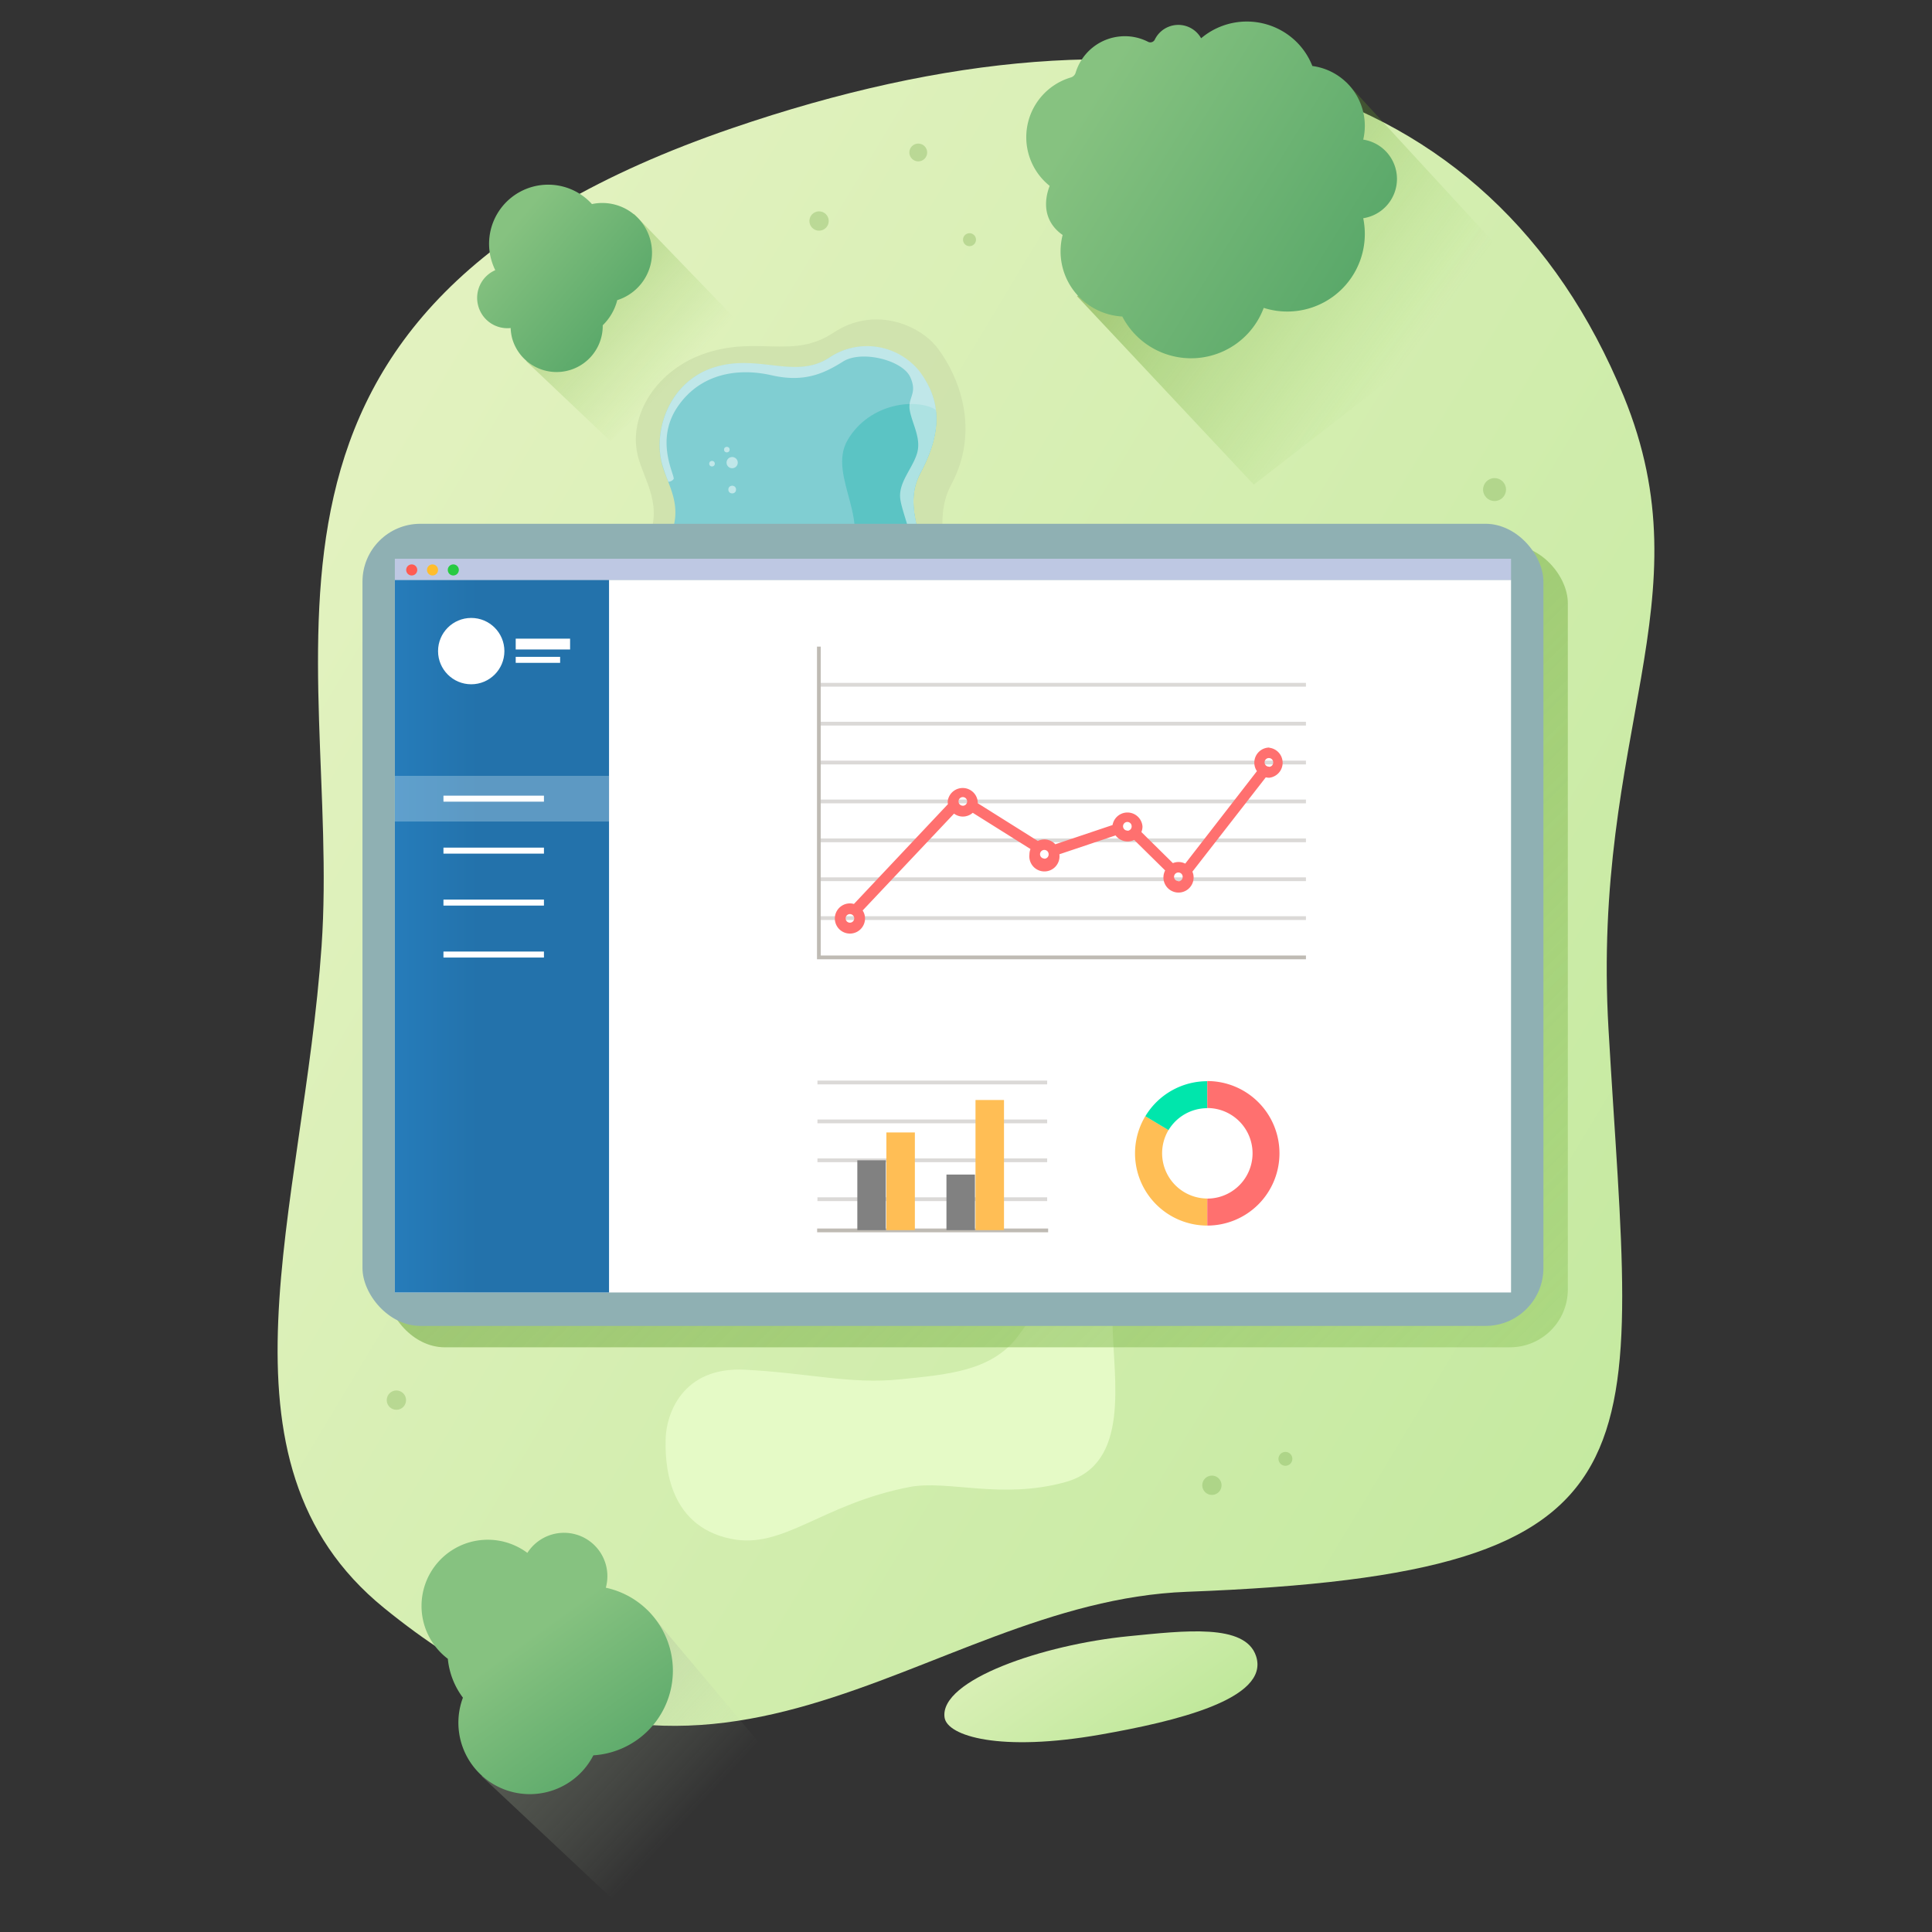 <svg xmlns="http://www.w3.org/2000/svg" xmlns:xlink="http://www.w3.org/1999/xlink" viewBox="0 0 512 512"><rect x="0" y="0" width="512" height="512" fill="#333333" stroke="none"/><defs><style>.cls-1{fill:url(#linear-gradient);}.cls-2{fill:#cddfab;}.cls-16,.cls-2{opacity:0.8;}.cls-3{fill:#80ced2;}.cls-4{fill:#5bc4c4;}.cls-18,.cls-5{fill:#fff;}.cls-12,.cls-5,.cls-6,.cls-7{opacity:0.5;}.cls-6{fill:url(#linear-gradient-2);}.cls-7{fill:url(#linear-gradient-3);}.cls-8{fill:#e5fac6;}.cls-9{fill:url(#linear-gradient-4);}.cls-10{fill:url(#linear-gradient-5);}.cls-11{fill:url(#linear-gradient-6);}.cls-12{fill:url(#linear-gradient-7);}.cls-13{fill:url(#linear-gradient-8);}.cls-14,.cls-26{opacity:0.3;}.cls-15{fill:#6ba041;}.cls-16{fill:url(#linear-gradient-9);}.cls-17{fill:#8fb0b3;}.cls-19{fill:url(#linear-gradient-10);}.cls-20,.cls-21,.cls-31{fill:none;}.cls-20{stroke:#bfbbb4;}.cls-20,.cls-21{stroke-miterlimit:10;}.cls-21{stroke:#dbd9d7;}.cls-22{fill:#818181;}.cls-23{fill:#ffbe55;}.cls-24{fill:#00e6ac;}.cls-25{fill:#ff706f;}.cls-26{fill:#e3f4fc;}.cls-27{fill:#bec8e3;}.cls-28{fill:#ff5b52;}.cls-29{fill:#ffbd2d;}.cls-30{fill:#27ca41;}</style><linearGradient id="linear-gradient" x1="85.07" y1="140.5" x2="507.28" y2="394.53" gradientUnits="userSpaceOnUse"><stop offset="0" stop-color="#e2f2bf"/><stop offset="1" stop-color="#c0e89b"/></linearGradient><linearGradient id="linear-gradient-2" x1="301.38" y1="43.09" x2="372.41" y2="95.79" gradientUnits="userSpaceOnUse"><stop offset="0" stop-color="#5b9126"/><stop offset="1" stop-color="#76bc38" stop-opacity="0"/></linearGradient><linearGradient id="linear-gradient-3" x1="130.47" y1="430.99" x2="183.64" y2="480.52" gradientUnits="userSpaceOnUse"><stop offset="0" stop-color="#88917e"/><stop offset="1" stop-color="#c0d1b2" stop-opacity="0"/></linearGradient><linearGradient id="linear-gradient-4" x1="3877.56" y1="-5163.68" x2="3941.69" y2="-5129.67" gradientTransform="matrix(0.06, 0.86, 0.95, -0.19, 4979.69, -3926.56)" xlink:href="#linear-gradient"/><linearGradient id="linear-gradient-5" x1="139.38" y1="434.49" x2="178.4" y2="488.55" gradientUnits="userSpaceOnUse"><stop offset="0" stop-color="#86c280"/><stop offset="1" stop-color="#459c5f"/></linearGradient><linearGradient id="linear-gradient-6" x1="287.78" y1="28.59" x2="393.95" y2="94.37" xlink:href="#linear-gradient-5"/><linearGradient id="linear-gradient-7" x1="137.62" y1="61.39" x2="179.37" y2="100.28" xlink:href="#linear-gradient-2"/><linearGradient id="linear-gradient-8" x1="135.16" y1="60.58" x2="179.73" y2="98.27" xlink:href="#linear-gradient-5"/><linearGradient id="linear-gradient-9" x1="200.93" y1="192.2" x2="544.51" y2="538.72" gradientUnits="userSpaceOnUse"><stop offset="0" stop-color="#8ab85e"/><stop offset="1" stop-color="#76bc38" stop-opacity="0"/></linearGradient><linearGradient id="linear-gradient-10" x1="104.64" y1="248.1" x2="161.4" y2="248.1" gradientUnits="userSpaceOnUse"><stop offset="0" stop-color="#267cba"/><stop offset="0.39" stop-color="#2372ab"/></linearGradient></defs><title>Asset 6</title><g id="Layer_2" data-name="Layer 2"><g id="Layer_6" data-name="Layer 6"><path class="cls-1" d="M426.27,272.72c6.6,114.08,18.44,144.22-111.7,149.12-71.25,2.68-125,75.71-212.78,4.3-47.88-38.93-21.42-105.46-16.57-175.4C90.61,173,52.2,82.61,193.93,34c114.55-39.27,201-15.15,236.37,71C452.49,159.16,421.71,194.11,426.27,272.72Z"/><path class="cls-2" d="M169,120.69c-2.57-10.63,5-22.86,18.23-27.17,13.88-4.5,23,1.74,33.68-5.37s22.88-2.2,27.71,4.3c5.77,7.75,11.08,21.8,3.46,36-6,11.2,2.23,22.75-4.24,38.84-4.63,11.54-23.4,26.24-54.41,12.69-16.13-7-27.87-24.35-22.27-35.65C176.26,134.1,170.64,127.48,169,120.69Z"/><path class="cls-3" d="M175.34,122.62c-2.2-9.12,2.3-21.49,13.7-25.19,11.9-3.86,21.71,3.37,30.84-2.72a17.87,17.87,0,0,1,23.76,3.68c5,6.65,6.86,14.64.33,26.86-5.14,9.61,1.85,17.84,1.53,30.43-.27,10.66-14.51,30.68-43.7,23.42-24.5-6.09-29.4-26.47-24.6-36.16C181.56,134.13,176.74,128.44,175.34,122.62Z"/><path class="cls-4" d="M245.5,155.68c.32-12.59-6.67-20.82-1.53-30.43,3.55-6.65,4.6-12,4-16.66-5-3.11-17.41-1.94-23.29,7.93s8.07,23-1.82,33.24-21.79,2.53-31.4,5.71-8.24,13.47-8.24,13.47c4.19,4.38,10.24,8.1,18.55,10.16C231,186.36,245.23,166.34,245.5,155.68Z"/><path class="cls-5" d="M232,170c-3.79,1.84-4.51,4.75-1.67,6.73,10-5.29,15-14.8,15.19-21.07.32-12.59-6.67-20.82-1.53-30.43,6.53-12.22,4.62-20.21-.33-26.86a17.87,17.87,0,0,0-23.76-3.68c-9.13,6.09-18.94-1.14-30.84,2.72-11.4,3.7-15.9,16.07-13.7,25.19a42.88,42.88,0,0,0,1.77,5.09,1.89,1.89,0,0,0,1.38-.72c.53-.72-5.1-10,1-19.07s16.22-10.45,25-8.44,14.05-.6,18.93-3.66,15.73-.37,17.78,4.13-.81,5.35-.09,9,3.1,7.37,1.86,11.33-4.79,7.49-4.44,11.66,5.5,14.57,4,23.32A19.13,19.13,0,0,1,232,170Z"/><circle class="cls-5" cx="192.62" cy="119.15" r="0.74"/><circle class="cls-5" cx="235.96" cy="155.11" r="0.74"/><circle class="cls-5" cx="188.69" cy="122.88" r="0.74"/><circle class="cls-5" cx="194.04" cy="129.74" r="1.02"/><circle class="cls-5" cx="233.26" cy="159.61" r="1.49"/><circle class="cls-5" cx="194.03" cy="122.6" r="1.49"/><polygon class="cls-6" points="285.43 78.5 356.78 21.78 403.84 72.91 332.27 128.44 285.43 78.5"/><polygon class="cls-7" points="127.64 470.72 171.57 426.64 206.31 467.94 165.59 506.34 127.64 470.72"/><path class="cls-8" d="M294.84,350.93c.26,14.76,4.85,37.06-12.54,41.85-17.07,4.7-31.1-.67-41.31,1.3-23.31,4.52-33.32,16.58-47.26,13.73-17.31-3.54-17.51-20.91-17.31-26.82s4.17-18.86,21-18,27.94,3.9,41,2.56c12.4-1.27,24.22-2.09,31.22-11.27,4.28-5.61,11.43-17.73,16.52-17.6S294.65,339.85,294.84,350.93Z"/><path class="cls-9" d="M332.87,438.89c3.76,11.43-21.72,17.36-41.09,20.77-26.9,4.75-40.77.38-41.46-4.5-1.41-9.94,26.1-19.32,48.81-21.55C313.91,432.16,330,430.17,332.87,438.89Z"/><path class="cls-10" d="M154.13,407.19a11.53,11.53,0,0,0-14.37,4.34,17.76,17.76,0,0,0-3.44-2,17.55,17.55,0,0,0-17.64,30.07,20.38,20.38,0,0,0,4,10.3,18.93,18.93,0,0,0,34.57,15.28,22.48,22.48,0,0,0,7.67-43,22.74,22.74,0,0,0-4.37-1.42A11.5,11.5,0,0,0,154.13,407.19Z"/><path class="cls-11" d="M370.21,47.37A10.53,10.53,0,0,0,361.27,37a16,16,0,0,0-13.48-19.51,18.45,18.45,0,0,0-5.26-7.35,18.76,18.76,0,0,0-24.22,0,6.93,6.93,0,0,0-12.26.32,1.32,1.32,0,0,1-1.78.63,13.47,13.47,0,0,0-7.36-1.44,13.61,13.61,0,0,0-11.85,9.6,1.87,1.87,0,0,1-1.26,1.27,16.52,16.52,0,0,0-5.64,28.73c.09.07-3.45,7.29,2.62,12.39.27.23.55.43.83.63a17.73,17.73,0,0,0-.55,4.34,17.3,17.3,0,0,0,16.36,17.27,20.55,20.55,0,0,0,37.48-2.29A20.55,20.55,0,0,0,361.69,62a21.14,21.14,0,0,0-.42-4.17A10.53,10.53,0,0,0,370.21,47.37Z"/><polygon class="cls-12" points="139.49 95.78 168.03 56.7 195.16 84.82 161.77 116.9 139.49 95.78"/><path class="cls-13" d="M126.72,81a8,8,0,0,0,8.61,5.93,12.51,12.51,0,0,0,.4,2.75,12.23,12.23,0,0,0,24-3.48,14.16,14.16,0,0,0,3.85-6.66,13.18,13.18,0,0,0-6.71-25.46,15.66,15.66,0,0,0-26.74,14.52,16.44,16.44,0,0,0,1.12,3A8,8,0,0,0,126.72,81Z"/><g class="cls-14"><circle class="cls-15" cx="321.17" cy="393.61" r="2.56"/><circle class="cls-15" cx="105.05" cy="371.05" r="2.56"/><circle class="cls-15" cx="243.35" cy="40.41" r="2.36"/><circle class="cls-15" cx="340.65" cy="386.61" r="1.84"/><circle class="cls-15" cx="121.8" cy="336.51" r="1.84"/><circle class="cls-15" cx="391.37" cy="170.7" r="1.65"/><circle class="cls-15" cx="374.49" cy="181.58" r="3.69"/><circle class="cls-15" cx="217.06" cy="58.57" r="2.56"/><circle class="cls-15" cx="111.68" cy="293.64" r="2.56"/><circle class="cls-15" cx="256.93" cy="63.52" r="1.72"/><circle class="cls-15" cx="385.68" cy="210.71" r="1.84"/><circle class="cls-15" cx="388.92" cy="193.47" r="2.02"/><circle class="cls-15" cx="396.07" cy="129.74" r="3.04"/><circle class="cls-15" cx="102.49" cy="334.67" r="3.69"/></g><rect class="cls-16" x="102.53" y="144.48" width="312.96" height="212.57" rx="15.33" ry="15.33"/><rect class="cls-17" x="96.06" y="138.81" width="312.96" height="212.57" rx="15.33" ry="15.33"/><rect class="cls-18" x="104.64" y="153.67" width="295.8" height="188.85"/><rect class="cls-19" x="104.64" y="153.67" width="56.76" height="188.85"/><line class="cls-20" x1="216.55" y1="326.07" x2="277.77" y2="326.07"/><line class="cls-21" x1="216.63" y1="317.8" x2="277.51" y2="317.8"/><line class="cls-21" x1="216.63" y1="307.49" x2="277.51" y2="307.49"/><line class="cls-21" x1="216.63" y1="297.18" x2="277.51" y2="297.18"/><line class="cls-21" x1="216.63" y1="286.87" x2="277.51" y2="286.87"/><line class="cls-21" x1="217" y1="243.31" x2="346.09" y2="243.31"/><line class="cls-21" x1="217" y1="233.01" x2="346.09" y2="233.01"/><line class="cls-21" x1="217" y1="222.7" x2="346.09" y2="222.7"/><line class="cls-21" x1="217" y1="212.39" x2="346.09" y2="212.39"/><line class="cls-21" x1="217" y1="202.08" x2="346.09" y2="202.08"/><line class="cls-21" x1="217" y1="191.78" x2="346.09" y2="191.78"/><line class="cls-21" x1="217" y1="181.47" x2="346.09" y2="181.47"/><rect class="cls-22" x="227.2" y="307.49" width="7.55" height="18.51"/><rect class="cls-23" x="234.9" y="300.11" width="7.55" height="25.89"/><polyline class="cls-20" points="217.01 171.36 217.01 253.72 346.09 253.72"/><rect class="cls-22" x="250.82" y="311.27" width="7.55" height="14.73"/><rect class="cls-23" x="258.52" y="291.51" width="7.55" height="34.49"/><path class="cls-23" d="M319.94,317.64v7.15a19.14,19.14,0,0,1-16.41-29l6.14,3.68a12,12,0,0,0,10.27,18.15Z"/><path class="cls-24" d="M319.94,286.53v7.15a12,12,0,0,0-10.27,5.81l-6.14-3.68A19.13,19.13,0,0,1,319.94,286.53Z"/><path class="cls-25" d="M339.07,305.66a19.13,19.13,0,0,1-19.13,19.13v-7.15a12,12,0,0,0,0-24v-7.15A19.13,19.13,0,0,1,339.07,305.66Z"/><rect class="cls-26" x="104.64" y="205.61" width="56.76" height="12.1"/><path class="cls-25" d="M336.36,198.11a4,4,0,0,0-3.26,6.25l-19,24.51a3.93,3.93,0,0,0-1.78-.43,3.89,3.89,0,0,0-1.49.3l-8.35-8.24a3.87,3.87,0,0,0,.29-1.48,4,4,0,0,0-7.93-.38l-15.17,5.1a3.94,3.94,0,0,0-2.91-1.28,4,4,0,0,0-1.73.4l-15.93-10a3.87,3.87,0,0,0,0-.48,4,4,0,0,0-7.95,0,4.18,4.18,0,0,0,.07.72L226.3,239.56a3.72,3.72,0,0,0-1.06-.15,4,4,0,1,0,4,4,3.86,3.86,0,0,0-.63-2.12l24.22-25.67a3.92,3.92,0,0,0,2.35.78,4,4,0,0,0,2.61-1l15.3,9.6a3.9,3.9,0,0,0-.28,1.45,4,4,0,1,0,7.94,0v-.06l14.88-5a4,4,0,0,0,4.94,1.2l8.21,8.09a4,4,0,1,0,7.54,1.75A3.85,3.85,0,0,0,316,231L335.45,206a3.91,3.91,0,0,0,.91.11,4,4,0,0,0,0-7.95ZM225.24,244.52a1.14,1.14,0,1,1,1.14-1.14A1.15,1.15,0,0,1,225.24,244.52Zm29.92-31a1.14,1.14,0,1,1,1.14-1.14A1.14,1.14,0,0,1,255.16,213.53Zm21.6,14a1.14,1.14,0,1,1,1.14-1.14A1.14,1.14,0,0,1,276.76,227.57Zm22-7.41a1.14,1.14,0,1,1,1.14-1.14A1.14,1.14,0,0,1,298.8,220.16Zm13.52,13.39a1.14,1.14,0,1,1,1.14-1.13A1.14,1.14,0,0,1,312.32,233.55Zm24-30.33a1.14,1.14,0,1,1,1.13-1.14A1.14,1.14,0,0,1,336.36,203.22Z"/><circle class="cls-18" cx="124.88" cy="172.55" r="8.79"/><rect class="cls-18" x="136.67" y="169.25" width="14.41" height="2.87"/><rect class="cls-18" x="136.67" y="174.07" width="11.77" height="1.59"/><rect class="cls-18" x="117.52" y="210.86" width="26.63" height="1.59"/><rect class="cls-18" x="117.52" y="224.63" width="26.63" height="1.59"/><rect class="cls-18" x="117.52" y="238.4" width="26.63" height="1.59"/><rect class="cls-18" x="117.52" y="252.17" width="26.63" height="1.59"/><rect class="cls-27" x="104.64" y="148.08" width="295.8" height="5.59"/><circle class="cls-28" cx="109.11" cy="151.04" r="1.47"/><circle class="cls-29" cx="114.62" cy="151.04" r="1.47"/><circle class="cls-30" cx="120.13" cy="151.04" r="1.47"/><rect class="cls-31" width="512" height="512"/></g></g></svg>